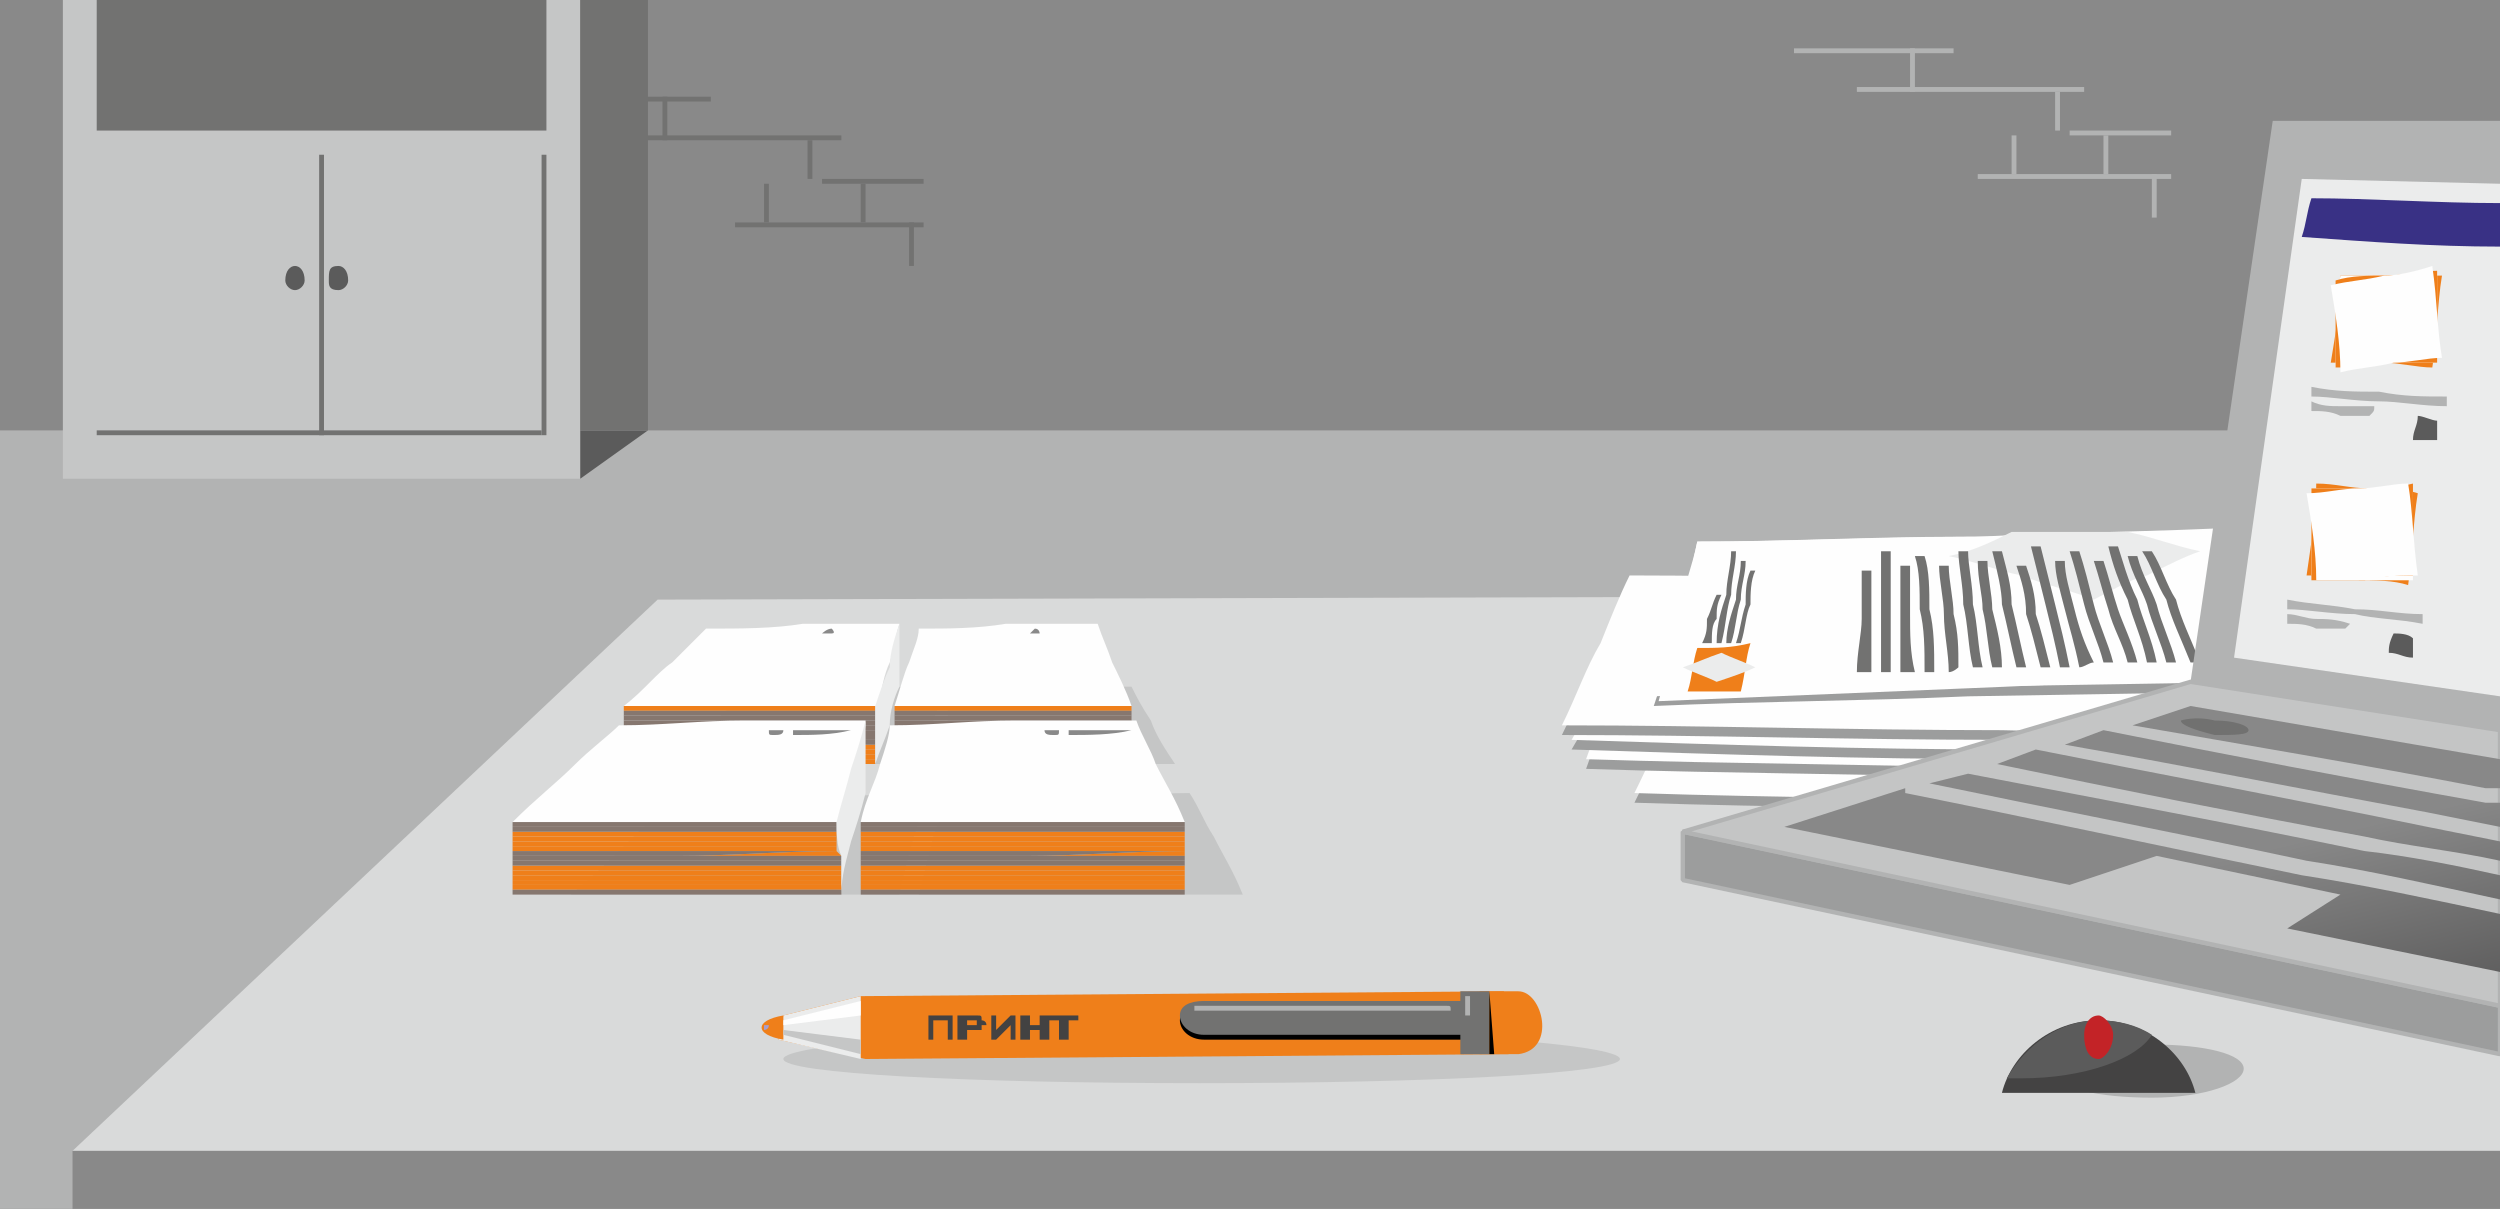 <?xml version="1.0" encoding="UTF-8"?>
<!DOCTYPE svg PUBLIC "-//W3C//DTD SVG 1.1//EN" "http://www.w3.org/Graphics/SVG/1.1/DTD/svg11.dtd">
<!-- Creator: CorelDRAW X7 -->
<svg xmlns="http://www.w3.org/2000/svg" xml:space="preserve" width="517px" height="250px" version="1.1" shape-rendering="geometricPrecision" text-rendering="geometricPrecision" image-rendering="optimizeQuality" fill-rule="evenodd" clip-rule="evenodd"
viewBox="0 0 517 250"
 xmlns:xlink="http://www.w3.org/1999/xlink">
 <defs>
    <linearGradient id="id0" gradientUnits="userSpaceOnUse" x1="494.481" y1="169.422" x2="513.333" y2="248.818">
     <stop offset="0" stop-opacity="1" stop-color="#888888"/>
     <stop offset="1" stop-opacity="1" stop-color="#2D2C2C"/>
    </linearGradient>
 </defs>
 <g id="Слой_x0020_1">
  <g id="_819884656">
   <polygon fill="#898989" points="0,0 517,0 517,250 0,250 "/>
   <g>
    <polygon fill="#B2B3B3" points="449,36 409,36 409,37 449,37 "/>
    <polygon fill="#B2B3B3" points="449,27 428,27 428,28 449,28 "/>
    <polygon fill="#B2B3B3" points="431,18 384,18 384,19 431,19 "/>
    <polygon fill="#B2B3B3" points="404,10 371,10 371,11 404,11 "/>
    <polygon fill="#B2B3B3" points="435,28 435,36 436,36 436,28 "/>
    <polygon fill="#B2B3B3" points="416,28 416,36 417,36 417,28 "/>
    <polygon fill="#B2B3B3" points="445,36 445,45 446,45 446,36 "/>
    <polygon fill="#B2B3B3" points="425,19 425,27 426,27 426,19 "/>
    <polygon fill="#B2B3B3" points="395,10 395,19 396,19 396,10 "/>
   </g>
   <g>
    <polygon fill="#727271" points="191,46 152,46 152,47 191,47 "/>
    <polygon fill="#727271" points="191,37 170,37 170,38 191,38 "/>
    <polygon fill="#727271" points="174,28 126,28 126,29 174,29 "/>
    <polygon fill="#727271" points="147,20 125,20 125,21 147,21 "/>
    <polygon fill="#727271" points="178,38 178,46 179,46 179,38 "/>
    <polygon fill="#727271" points="158,38 158,46 159,46 159,38 "/>
    <polygon fill="#727271" points="188,46 188,55 189,55 189,46 "/>
    <polygon fill="#727271" points="167,29 167,37 168,37 168,29 "/>
    <polygon fill="#727271" points="137,20 137,29 138,29 138,20 "/>
   </g>
   <polygon fill="#B2B3B3" points="0,89 517,89 517,250 0,250 "/>
   <polygon fill="#D9DADA" points="15,238 399,238 517,238 517,123 136,124 "/>
   <polygon fill="#898989" points="15,238 517,238 517,250 15,250 "/>
   <path fill="#9C9D9D" d="M338 166c30,1 60,1 90,2l86 1 -8 -31c-26,0 -51,-1 -77,-1 -26,-1 -51,-1 -77,-2 -2,5 -4,10 -6,15 -3,5 -5,10 -8,16z"/>
   <path fill="#FEFEFE" d="M338 164c30,1 60,1 91,2l85 1 -8 -31c-26,0 -51,-1 -77,-1 -26,-1 -51,-1 -77,-2 -2,5 -4,10 -6,15 -3,5 -5,10 -8,16z"/>
   <path fill="#9C9D9D" d="M328 159c30,1 60,1 90,2l85 1 -8 -31c-25,0 -51,-1 -76,-1 -26,-1 -52,-1 -77,-2 -2,5 -4,10 -7,15 -2,5 -5,10 -7,16z"/>
   <path fill="#FEFEFE" d="M328 157c30,1 60,1 90,2l85 1 -8 -31c-25,0 -51,-1 -76,-1 -26,-1 -52,-1 -77,-2 -2,5 -4,10 -7,15 -2,5 -5,10 -7,16z"/>
   <path fill="#9C9D9D" d="M325 155c31,1 61,2 91,2l85 2 -8 -32c-25,0 -51,-1 -77,-1 -25,-1 -51,-1 -76,-1 -2,4 -5,9 -7,14 -2,5 -5,11 -8,16z"/>
   <path fill="#FEFEFE" d="M325 153c31,1 61,2 91,2l85 2 -8 -32c-25,0 -51,-1 -77,-1 -25,-1 -51,-1 -76,-1 -2,4 -5,9 -7,14 -2,5 -5,11 -8,16z"/>
   <path fill="#9C9D9D" d="M323 152c30,0 60,1 91,1l85 2 -8 -32c-26,0 -51,0 -77,-1 -25,0 -51,-1 -77,-1 -2,4 -4,9 -6,14 -3,5 -5,11 -8,17z"/>
   <path fill="#FEFEFE" d="M323 150c30,0 60,1 91,1l85 2 -8 -31c-26,-1 -51,-1 -77,-2 -25,0 -51,-1 -77,-1 -2,4 -4,9 -6,14 -3,5 -5,11 -8,17z"/>
   <path fill="#9C9D9D" d="M342 146c22,-1 43,-1 65,-2l60 -1 -7 -31c-18,0 -36,1 -54,1 -19,0 -37,1 -55,1 -1,5 -3,10 -4,15 -1,5 -3,11 -5,17z"/>
   <path fill="#FEFEFE" d="M342 144c22,-1 43,-1 65,-2l60 -1 -7 -31c-18,0 -36,1 -55,1 -18,0 -36,1 -54,1 -1,5 -3,10 -4,15 -1,5 -3,11 -5,17z"/>
   <path fill="#B2B3B3" d="M445 216c11,0 19,2 19,5 0,3 -8,6 -19,6 -11,0 -20,-2 -20,-5 0,-3 9,-6 20,-6z"/>
   <polygon fill="#9C9D9D" stroke="#B2B3B3" stroke-width="0.9" stroke-linejoin="bevel" points="517,218 348,182 348,172 517,208 "/>
   <polygon fill="#C4C5C5" stroke="#B2B3B3" stroke-width="0.9" points="453,141 517,151 517,208 348,172 "/>
   <path fill="url(#id0)" d="M453 146l-12 4c23,4 47,8 73,13l3 0 0 -6 -64 -11zm64 20l0 5 -15 -3c-27,-5 -52,-10 -75,-14l8 -3c25,5 51,10 79,15l3 0zm0 8l0 4c-9,-2 -19,-3 -28,-5 -27,-5 -52,-10 -76,-15l8 -3c25,5 52,10 81,16l15 3zm0 7l0 5c-14,-3 -27,-6 -40,-8 -28,-6 -54,-11 -78,-16l8 -2c26,5 53,10 82,16 9,1 19,3 28,5zm0 8l0 12 -44 -9 11 -7 -38 -8 -18 6 -59 -12 25 -8 0 1c25,5 53,11 82,17 13,2 27,5 41,8z"/>
   <path fill="#717170" d="M458 149c4,0 7,1 7,2 0,1 -3,1 -7,1 -4,-1 -7,-2 -7,-3 0,0 3,-1 7,0z"/>
   <path fill="#444343" d="M434 211c10,0 18,7 20,15l-40 0c2,-8 10,-15 20,-15z"/>
   <path fill="#5B5B5B" d="M434 211c4,0 8,1 11,3 -3,5 -14,9 -27,9 -1,0 -2,0 -3,0 4,-7 11,-12 19,-12z"/>
   <path fill="#C32327" d="M434 210c1,0 3,2 3,4 0,3 -2,5 -3,5 -2,0 -3,-2 -3,-5 0,-2 1,-4 3,-4z"/>
   <polygon fill="#4E4E90" points="517,41 517,45 476,43 477,40 "/>
   <path fill="#C5C6C6" d="M156 142c6,0 13,0 19,0 7,0 14,0 20,0 0,2 -1,4 -2,7 0,3 -1,6 -2,9 -9,0 -18,0 -26,0 -9,0 -18,0 -27,0 4,-3 7,-6 10,-9 3,-3 6,-5 8,-7z"/>
   <path fill="#FEFEFE" d="M146 130c7,0 14,0 20,-1 7,0 13,0 20,0 -1,3 -1,5 -2,8 -1,2 -2,6 -2,9 -9,0 -18,0 -27,0 -9,0 -17,0 -26,0 4,-3 7,-7 10,-9 3,-3 5,-5 7,-7z"/>
   <path fill="#898989" d="M174 131c3,0 6,0 10,0 0,0 0,0 -1,0 -3,0 -6,0 -9,0 0,0 0,0 0,0z"/>
   <path fill="#898989" d="M172 130c0,0 1,1 0,1 0,0 0,0 -1,0 -1,0 -1,0 -1,0 0,0 1,-1 2,-1z"/>
   <path fill="#EF7F1A" d="M129 146c9,0 17,0 26,0 9,0 18,0 26,0 0,0 0,0 0,1 -8,0 -17,0 -26,0 -9,0 -17,0 -26,0 0,-1 0,-1 0,-1z"/>
   <path fill="#EF7F1A" d="M129 147c9,0 17,0 26,0 9,0 18,0 26,0 0,0 0,0 0,0 -8,0 -17,0 -26,0 -9,0 -17,0 -26,0 0,0 0,0 0,0z"/>
   <path fill="#EF7F1A" d="M129 148c9,0 17,0 26,0 9,0 18,0 26,0 0,0 0,0 0,0 -8,0 -17,0 -26,0 -9,0 -17,0 -26,0 0,0 0,0 0,0z"/>
   <path fill="#EF7F1A" d="M129 149c9,0 17,0 26,0 9,0 18,0 26,0 0,0 0,0 0,0 -8,0 -17,0 -26,0 -9,0 -17,0 -26,0 0,0 0,0 0,0z"/>
   <path fill="#EF7F1A" d="M129 150c9,0 17,0 26,0 9,0 18,0 26,0 0,0 0,0 0,0 -8,0 -17,0 -26,0 -9,0 -17,0 -26,0 0,0 0,0 0,0z"/>
   <path fill="#EF7F1A" d="M129 151c9,0 17,0 26,0 9,0 18,0 26,0 0,0 0,0 0,0 -8,0 -17,0 -26,0 -9,0 -17,0 -26,0 0,0 0,0 0,0z"/>
   <path fill="#EF7F1A" d="M129 152c9,0 17,0 26,0 9,0 18,0 26,0 0,0 0,0 0,0 -8,0 -17,0 -26,0 -9,0 -17,0 -26,0 0,0 0,0 0,0z"/>
   <path fill="#EF7F1A" d="M129 153c9,0 17,0 26,0 9,0 18,0 26,0 0,0 0,0 0,0 -8,0 -17,0 -26,0 -9,0 -17,0 -26,0 0,0 0,0 0,0z"/>
   <path fill="#EF7F1A" d="M129 154c9,0 17,0 26,0 9,0 18,0 26,0 0,0 0,0 0,0 -8,0 -17,0 -26,0 -9,0 -17,0 -26,0 0,0 0,0 0,0z"/>
   <path fill="#EF7F1A" d="M129 154c9,0 17,0 26,0 9,0 18,0 26,0 0,1 0,1 0,1 -8,0 -17,0 -26,0 -9,0 -17,0 -26,0 0,0 0,0 0,-1z"/>
   <path fill="#EF7F1A" d="M129 155c9,0 17,0 26,0 9,0 18,0 26,0 0,1 0,1 0,1 -8,0 -17,0 -26,0 -9,0 -17,0 -26,0 0,0 0,0 0,-1z"/>
   <path fill="#EF7F1A" d="M129 156c9,0 17,0 26,0 9,0 18,0 26,0 0,1 0,1 0,1 -8,0 -17,0 -26,0 -9,0 -17,0 -26,0 0,0 0,0 0,-1z"/>
   <path fill="#EF7F1A" d="M129 157c9,0 17,0 26,0 9,0 18,0 26,0 0,1 0,1 0,1 -8,0 -17,0 -26,0 -9,0 -17,0 -26,0 0,0 0,0 0,-1z"/>
   <path fill="#86776F" d="M129 147c9,0 17,0 26,0 9,0 18,0 26,0 0,0 0,0 0,0 -8,0 -17,0 -26,0 -9,0 -17,0 -26,0 0,0 0,0 0,0z"/>
   <path fill="#86776F" d="M129 148c9,0 17,0 26,0 9,0 18,0 26,0 0,0 0,0 0,-1 -8,0 -17,0 -26,0 -9,0 -17,0 -26,0 0,1 0,1 0,1z"/>
   <path fill="#86776F" d="M129 149c9,0 17,0 26,0 9,0 18,0 26,0 0,0 0,0 0,-1 -8,0 -17,0 -26,0 -9,0 -17,0 -26,0 0,1 0,1 0,1z"/>
   <path fill="#86776F" d="M129 150c9,0 17,0 26,0 9,0 18,0 26,0 0,0 0,-1 0,-1 -8,0 -17,0 -26,0 -9,0 -17,0 -26,0 0,0 0,1 0,1z"/>
   <path fill="#86776F" d="M129 151c9,0 17,0 26,0 9,0 18,0 26,0 0,0 0,-1 0,-1 -8,0 -17,0 -26,0 -9,0 -17,0 -26,0 0,0 0,1 0,1z"/>
   <path fill="#86776F" d="M129 152c9,0 17,0 26,0 9,0 18,0 26,0 0,0 0,-1 0,-1 -8,0 -17,0 -26,0 -9,0 -17,0 -26,0 0,0 0,1 0,1z"/>
   <path fill="#86776F" d="M129 153c9,0 17,0 26,0 9,0 18,0 26,0 0,-1 0,-1 0,-1 -8,0 -17,0 -26,0 -9,0 -17,0 -26,0 0,0 0,0 0,1z"/>
   <path fill="#86776F" d="M129 154c9,0 17,0 26,0 9,0 18,0 26,0 0,-1 0,-1 0,-1 -8,0 -17,0 -26,0 -9,0 -17,0 -26,0 0,0 0,0 0,1z"/>
   <path fill="#86776F" d="M129 154c9,0 17,0 26,0 9,0 18,0 26,0 0,0 0,0 0,0 -8,0 -17,0 -26,0 -9,0 -17,0 -26,0 0,0 0,0 0,0z"/>
   <path fill="#86776F" d="M129 155c9,0 17,0 26,0 9,0 18,0 26,0 0,0 0,0 0,0 -8,0 -17,0 -26,0 -9,0 -17,0 -26,0 0,0 0,0 0,0z"/>
   <path fill="#86776F" d="M129 156c9,0 17,0 26,0 9,0 18,0 26,0 0,0 0,0 0,0 -8,0 -17,0 -26,0 -9,0 -17,0 -26,0 0,0 0,0 0,0z"/>
   <path fill="#86776F" d="M129 157c9,0 17,0 26,0 9,0 18,0 26,0 0,0 0,0 0,0 -8,0 -17,0 -26,0 -9,0 -17,0 -26,0 0,0 0,0 0,0z"/>
   <path fill="#86776F" d="M129 158c9,0 17,0 26,0 9,0 18,0 26,0 0,0 0,0 0,0 -8,0 -17,0 -26,0 -9,0 -17,0 -26,0 0,0 0,0 0,0z"/>
   <path fill="#EBECEC" d="M186 129c-1,3 -2,6 -2,9 -1,2 -2,5 -3,8 0,4 0,8 0,12 1,-3 2,-5 3,-8 0,-3 1,-6 2,-8 0,-4 0,-9 0,-13z"/>
   <path fill="#C5C6C6" d="M140 165c9,0 17,0 26,0 8,0 17,-1 25,-1 0,3 -1,6 -2,9 -1,4 -2,7 -3,12 -12,0 -23,0 -34,0 -12,0 -23,0 -34,0 5,-4 9,-8 13,-12 3,-3 7,-6 9,-8z"/>
   <path fill="#FEFEFE" d="M128 150c9,0 17,-1 26,-1 8,0 17,0 25,0 0,3 -1,6 -2,9 -1,4 -2,7 -3,12 -12,0 -23,0 -34,0 -12,0 -23,0 -34,0 5,-5 9,-8 13,-12 3,-3 7,-6 9,-8z"/>
   <path fill="#898989" d="M164 151c4,0 8,0 12,0 0,0 0,0 0,0 -4,1 -8,1 -12,1 0,-1 0,-1 0,-1z"/>
   <path fill="#898989" d="M161 151c1,0 1,0 1,0 0,1 -1,1 -2,1 -1,0 -1,0 -1,-1 0,0 1,0 2,0z"/>
   <path fill="#EF7F1A" d="M106 170c11,0 22,0 34,0 11,0 22,0 33,0 0,0 0,0 0,0 -11,0 -22,0 -33,0 -12,0 -23,0 -34,0 0,0 0,0 0,0z"/>
   <path fill="#EF7F1A" d="M106 171c11,0 22,0 34,0 11,0 22,0 33,0 0,0 0,0 0,0 -11,0 -22,0 -33,0 -12,0 -23,0 -34,0 0,0 0,0 0,0z"/>
   <path fill="#EF7F1A" d="M106 172c11,0 22,0 34,0 11,0 22,0 33,0 0,0 0,0 0,1 -11,0 -22,0 -33,0 -12,0 -23,0 -34,0 0,-1 0,-1 0,-1z"/>
   <path fill="#EF7F1A" d="M106 173c11,0 22,0 34,0 11,0 22,0 33,0 0,0 0,1 0,1 -11,0 -22,0 -33,0 -12,0 -23,0 -34,0 0,0 0,-1 0,-1z"/>
   <path fill="#EF7F1A" d="M106 174c11,0 22,0 34,0 11,0 22,0 33,0 0,0 0,1 0,1 -11,0 -22,0 -33,0 -11,0 -23,0 -34,0 0,0 0,-1 0,-1z"/>
   <path fill="#EF7F1A" d="M106 175c11,0 23,0 34,0 11,0 22,0 33,0 0,1 0,1 0,1 -11,0 -22,0 -33,0 -11,0 -23,0 -34,0 0,0 0,0 0,-1z"/>
   <path fill="#EF7F1A" d="M106 177c11,0 23,0 34,0 11,0 22,-1 33,-1 1,1 1,1 1,1 -12,0 -23,0 -34,0 -11,0 -23,0 -34,0 0,0 0,0 0,0z"/>
   <path fill="#EF7F1A" d="M106 178c11,0 23,0 34,0 11,0 22,0 34,0 0,0 0,0 0,0 -12,0 -23,0 -34,0 -11,0 -23,0 -34,0 0,0 0,0 0,0z"/>
   <path fill="#EF7F1A" d="M106 179c11,0 23,0 34,0 11,0 22,0 34,0 0,0 0,0 0,1 -12,0 -23,0 -34,0 -11,0 -23,0 -34,0 0,-1 0,-1 0,-1z"/>
   <path fill="#EF7F1A" d="M106 180c11,0 23,0 34,0 11,0 22,0 34,0 0,0 0,0 0,1 -12,0 -23,0 -34,0 -11,0 -23,0 -34,0 0,-1 0,-1 0,-1z"/>
   <path fill="#EF7F1A" d="M106 181c11,0 23,0 34,0 11,0 22,0 34,0 0,0 0,1 0,1 -12,0 -23,0 -34,0 -11,0 -23,0 -34,0 0,0 0,-1 0,-1z"/>
   <path fill="#EF7F1A" d="M106 182c11,0 23,0 34,0 11,0 22,0 34,0 0,1 0,1 0,1 -12,0 -23,0 -34,0 -11,0 -23,0 -34,0 0,0 0,0 0,-1z"/>
   <path fill="#EF7F1A" d="M106 183c11,0 23,0 34,0 11,0 22,0 34,0 0,1 0,1 0,1 -12,0 -23,0 -34,0 -11,0 -23,0 -34,0 0,0 0,0 0,-1z"/>
   <path fill="#86776F" d="M106 171c11,0 22,0 34,0 11,0 22,0 33,0 0,0 0,-1 0,-1 -11,0 -22,0 -33,0 -12,0 -23,0 -34,0 0,0 0,1 0,1z"/>
   <path fill="#86776F" d="M106 172c11,0 22,0 34,0 11,0 22,0 33,0 0,0 0,0 0,-1 -11,0 -22,0 -33,0 -12,0 -23,0 -34,0 0,1 0,1 0,1z"/>
   <path fill="#86776F" d="M106 173c11,0 22,0 34,0 11,0 22,0 33,0 0,0 0,0 0,0 -11,0 -22,0 -33,0 -12,0 -23,0 -34,0 0,0 0,0 0,0z"/>
   <path fill="#86776F" d="M106 174c11,0 22,0 34,0 11,0 22,0 33,0 0,0 0,0 0,0 -11,0 -22,0 -33,0 -12,0 -23,0 -34,0 0,0 0,0 0,0z"/>
   <path fill="#86776F" d="M106 175c11,0 23,0 34,0 11,0 22,0 33,0 0,0 0,0 0,0 -11,0 -22,0 -33,0 -11,0 -23,0 -34,0 0,0 0,0 0,0z"/>
   <path fill="#86776F" d="M106 177c11,0 23,0 34,0 11,0 22,-1 33,-1 0,0 0,0 0,0 -11,0 -22,0 -33,0 -11,0 -23,0 -34,0 0,0 0,0 0,1z"/>
   <path fill="#86776F" d="M106 178c11,0 23,0 34,0 11,0 22,0 34,0 0,0 0,-1 0,-1 -12,0 -23,0 -34,0 -11,0 -23,0 -34,0 0,0 0,1 0,1z"/>
   <path fill="#86776F" d="M106 179c11,0 23,0 34,0 11,0 22,0 34,0 0,0 0,0 0,-1 -12,0 -23,0 -34,0 -11,0 -23,0 -34,0 0,1 0,1 0,1z"/>
   <path fill="#86776F" d="M106 180c11,0 23,0 34,0 11,0 22,0 34,0 0,0 0,0 0,0 -12,0 -23,0 -34,0 -11,0 -23,0 -34,0 0,0 0,0 0,0z"/>
   <path fill="#86776F" d="M106 181c11,0 23,0 34,0 11,0 22,0 34,0 0,0 0,0 0,0 -12,0 -23,0 -34,0 -11,0 -23,0 -34,0 0,0 0,0 0,0z"/>
   <path fill="#86776F" d="M106 182c11,0 23,0 34,0 11,0 22,0 34,0 0,0 0,0 0,0 -12,0 -23,0 -34,0 -11,0 -23,0 -34,0 0,0 0,0 0,0z"/>
   <path fill="#86776F" d="M106 183c11,0 23,0 34,0 11,0 22,0 34,0 0,0 0,0 0,0 -12,0 -23,0 -34,0 -11,0 -23,0 -34,0 0,0 0,0 0,0z"/>
   <path fill="#86776F" d="M106 185c11,0 23,0 34,0 11,0 22,0 34,0 0,-1 0,-1 0,-1 -12,0 -23,0 -34,0 -11,0 -23,0 -34,0 0,0 0,0 0,1z"/>
   <path fill="#EBECEC" d="M179 149c-1,4 -2,7 -3,10 -1,4 -2,7 -3,11 0,2 0,5 1,7 0,3 0,5 0,8 0,-4 1,-7 2,-11 1,-3 2,-6 3,-10 0,-2 0,-5 0,-7 0,-3 0,-5 0,-8z"/>
   <path fill="#C5C6C6" d="M197 142c6,0 12,0 18,0 6,0 12,0 19,0 1,2 2,4 4,7 1,3 3,6 5,9 -8,0 -16,0 -25,0 -8,0 -16,0 -24,0 1,-3 1,-6 2,-9 0,-3 0,-5 1,-7z"/>
   <path fill="#FEFEFE" d="M190 130c6,0 12,0 18,-1 7,0 13,0 19,0 1,3 2,5 3,8 1,2 3,6 4,9 -8,0 -16,0 -24,0 -8,0 -17,0 -25,0 1,-3 2,-7 3,-9 1,-3 2,-5 2,-7z"/>
   <path fill="#898989" d="M217 131c3,0 6,0 9,0 0,0 0,0 0,0 -3,0 -6,0 -9,0 0,0 0,0 0,0z"/>
   <path fill="#898989" d="M214 130c1,0 1,1 1,1 0,0 0,0 -1,0 0,0 -1,0 -1,0 0,0 1,-1 1,-1z"/>
   <path fill="#EF7F1A" d="M185 146c8,0 17,0 25,0 8,0 16,0 24,0 0,0 0,0 0,1 -8,0 -16,0 -24,0 -8,0 -17,0 -25,0 0,-1 0,-1 0,-1z"/>
   <path fill="#EF7F1A" d="M185 147c8,0 17,0 25,0 8,0 16,0 24,0 0,0 0,0 0,0 -8,0 -16,0 -24,0 -8,0 -17,0 -25,0 0,0 0,0 0,0z"/>
   <path fill="#EF7F1A" d="M185 148c8,0 17,0 25,0 8,0 16,0 24,0 0,0 0,0 0,0 -8,0 -16,0 -24,0 -8,0 -17,0 -25,0 0,0 0,0 0,0z"/>
   <path fill="#EF7F1A" d="M185 149c8,0 17,0 25,0 8,0 16,0 24,0 0,0 0,0 0,0 -8,0 -16,0 -24,0 -8,0 -17,0 -25,0 0,0 0,0 0,0z"/>
   <path fill="#EF7F1A" d="M185 150c8,0 17,0 25,0 8,0 16,0 24,0 0,0 0,0 0,0 -8,0 -16,0 -24,0 -8,0 -17,0 -25,0 0,0 0,0 0,0z"/>
   <path fill="#EF7F1A" d="M185 151c8,0 17,0 25,0 8,0 16,0 24,0 0,0 0,0 0,0 -8,0 -16,0 -24,0 -8,0 -17,0 -25,0 0,0 0,0 0,0z"/>
   <path fill="#EF7F1A" d="M185 152c8,0 17,0 25,0 8,0 16,0 24,0 0,0 0,0 0,0 -8,0 -16,0 -24,0 -8,0 -17,0 -25,0 0,0 0,0 0,0z"/>
   <path fill="#EF7F1A" d="M185 153c8,0 17,0 25,0 8,0 16,0 24,0 0,0 0,0 0,0 -8,0 -16,0 -24,0 -8,0 -17,0 -25,0 0,0 0,0 0,0z"/>
   <path fill="#EF7F1A" d="M185 154c8,0 17,0 25,0 8,0 16,0 24,0 0,0 0,0 0,0 -8,0 -16,0 -24,0 -8,0 -17,0 -25,0 0,0 0,0 0,0z"/>
   <path fill="#EF7F1A" d="M185 154c8,0 17,0 25,0 8,0 16,0 24,0 0,1 0,1 0,1 -8,0 -16,0 -24,0 -8,0 -17,0 -25,0 0,0 0,0 0,-1z"/>
   <path fill="#EF7F1A" d="M185 155c8,0 17,0 25,0 8,0 16,0 24,0 0,1 0,1 0,1 -8,0 -16,0 -24,0 -8,0 -17,0 -25,0 0,0 0,0 0,-1z"/>
   <path fill="#EF7F1A" d="M185 156c8,0 17,0 25,0 8,0 16,0 24,0 0,1 0,1 0,1 -8,0 -16,0 -24,0 -8,0 -17,0 -25,0 0,0 0,0 0,-1z"/>
   <path fill="#EF7F1A" d="M185 157c8,0 17,0 25,0 8,0 16,0 24,0 0,1 0,1 0,1 -8,0 -16,0 -24,0 -8,0 -17,0 -25,0 0,0 0,0 0,-1z"/>
   <path fill="#86776F" d="M185 147c8,0 17,0 25,0 8,0 16,0 24,0 0,0 0,0 0,0 -8,0 -16,0 -24,0 -8,0 -17,0 -25,0 0,0 0,0 0,0z"/>
   <path fill="#86776F" d="M185 148c8,0 17,0 25,0 8,0 16,0 24,0 0,0 0,0 0,-1 -8,0 -16,0 -24,0 -8,0 -17,0 -25,0 0,1 0,1 0,1z"/>
   <path fill="#86776F" d="M185 149c8,0 17,0 25,0 8,0 16,0 24,0 0,0 0,0 0,-1 -8,0 -16,0 -24,0 -8,0 -17,0 -25,0 0,1 0,1 0,1z"/>
   <path fill="#86776F" d="M185 150c8,0 17,0 25,0 8,0 16,0 24,0 0,0 0,-1 0,-1 -8,0 -16,0 -24,0 -8,0 -17,0 -25,0 0,0 0,1 0,1z"/>
   <path fill="#86776F" d="M185 151c8,0 17,0 25,0 8,0 16,0 24,0 0,0 0,-1 0,-1 -8,0 -16,0 -24,0 -8,0 -17,0 -25,0 0,0 0,1 0,1z"/>
   <path fill="#86776F" d="M185 152c8,0 17,0 25,0 8,0 16,0 24,0 0,0 0,-1 0,-1 -8,0 -16,0 -24,0 -8,0 -17,0 -25,0 0,0 0,1 0,1z"/>
   <path fill="#86776F" d="M185 153c8,0 17,0 25,0 8,0 16,0 24,0 0,-1 0,-1 0,-1 -8,0 -16,0 -24,0 -8,0 -17,0 -25,0 0,0 0,0 0,1z"/>
   <path fill="#86776F" d="M185 154c8,0 17,0 25,0 8,0 16,0 24,0 0,-1 0,-1 0,-1 -8,0 -16,0 -24,0 -8,0 -17,0 -25,0 0,0 0,0 0,1z"/>
   <path fill="#86776F" d="M185 154c8,0 17,0 25,0 8,0 16,0 24,0 0,0 0,0 0,0 -8,0 -16,0 -24,0 -8,0 -17,0 -25,0 0,0 0,0 0,0z"/>
   <path fill="#86776F" d="M185 155c8,0 17,0 25,0 8,0 16,0 24,0 0,0 0,0 0,0 -8,0 -16,0 -24,0 -8,0 -17,0 -25,0 0,0 0,0 0,0z"/>
   <path fill="#86776F" d="M185 156c8,0 17,0 25,0 8,0 16,0 24,0 0,0 0,0 0,0 -8,0 -16,0 -24,0 -8,0 -17,0 -25,0 0,0 0,0 0,0z"/>
   <path fill="#86776F" d="M185 157c8,0 17,0 25,0 8,0 16,0 24,0 0,0 0,0 0,0 -8,0 -16,0 -24,0 -8,0 -17,0 -25,0 0,0 0,0 0,0z"/>
   <path fill="#86776F" d="M185 158c8,0 17,0 25,0 8,0 16,0 24,0 0,0 0,0 0,0 -8,0 -16,0 -24,0 -8,0 -17,0 -25,0 0,0 0,0 0,0z"/>
   <path fill="#C5C6C6" d="M196 165c8,0 16,0 25,0 8,0 17,-1 25,-1 2,3 3,6 5,9 2,4 4,7 6,12 -11,0 -22,0 -33,0 -12,0 -23,0 -34,0 1,-4 2,-8 3,-12 1,-3 2,-6 3,-8z"/>
   <path fill="#FEFEFE" d="M184 150c9,0 17,-1 26,-1 8,0 17,0 25,0 1,3 3,6 4,9 2,4 4,7 6,12 -11,0 -22,0 -33,0 -12,0 -23,0 -34,0 1,-5 3,-8 4,-12 1,-3 2,-6 2,-8z"/>
   <path fill="#898989" d="M221 151c4,0 8,0 12,0 0,0 1,0 1,0 -4,1 -9,1 -13,1 0,-1 0,-1 0,-1z"/>
   <path fill="#898989" d="M218 151c0,0 1,0 1,0 0,1 0,1 -1,1 -1,0 -2,0 -2,-1 0,0 1,0 2,0z"/>
   <path fill="#EF7F1A" d="M178 170c11,0 22,0 34,0 11,0 22,0 33,0 0,0 0,0 0,0 -11,0 -22,0 -33,0 -12,0 -23,0 -34,0 0,0 0,0 0,0z"/>
   <path fill="#EF7F1A" d="M178 171c11,0 22,0 34,0 11,0 22,0 33,0 0,0 0,0 0,0 -11,0 -22,0 -33,0 -12,0 -23,0 -34,0 0,0 0,0 0,0z"/>
   <path fill="#EF7F1A" d="M178 172c11,0 22,0 34,0 11,0 22,0 33,0 0,0 0,0 0,1 -11,0 -22,0 -33,0 -12,0 -23,0 -34,0 0,-1 0,-1 0,-1z"/>
   <path fill="#EF7F1A" d="M178 173c11,0 22,0 34,0 11,0 22,0 33,0 0,0 0,1 0,1 -11,0 -22,0 -33,0 -12,0 -23,0 -34,0 0,0 0,-1 0,-1z"/>
   <path fill="#EF7F1A" d="M178 174c11,0 22,0 34,0 11,0 22,0 33,0 0,0 0,1 0,1 -11,0 -22,0 -33,0 -12,0 -23,0 -34,0 0,0 0,-1 0,-1z"/>
   <path fill="#EF7F1A" d="M178 175c11,0 22,0 34,0 11,0 22,0 33,0 0,1 0,1 0,1 -11,0 -22,0 -33,0 -12,0 -23,0 -34,0 0,0 0,0 0,-1z"/>
   <path fill="#EF7F1A" d="M178 177c11,0 22,0 34,0 11,0 22,-1 33,-1 0,1 0,1 0,1 -11,0 -22,0 -33,0 -12,0 -23,0 -34,0 0,0 0,0 0,0z"/>
   <path fill="#EF7F1A" d="M178 178c11,0 22,0 34,0 11,0 22,0 33,0 0,0 0,0 0,0 -11,0 -22,0 -33,0 -12,0 -23,0 -34,0 0,0 0,0 0,0z"/>
   <path fill="#EF7F1A" d="M178 179c11,0 22,0 34,0 11,0 22,0 33,0 0,0 0,0 0,1 -11,0 -22,0 -33,0 -12,0 -23,0 -34,0 0,-1 0,-1 0,-1z"/>
   <path fill="#EF7F1A" d="M178 180c11,0 22,0 34,0 11,0 22,0 33,0 0,0 0,0 0,1 -11,0 -22,0 -33,0 -12,0 -23,0 -34,0 0,-1 0,-1 0,-1z"/>
   <path fill="#EF7F1A" d="M178 181c11,0 22,0 34,0 11,0 22,0 33,0 0,0 0,1 0,1 -11,0 -22,0 -33,0 -12,0 -23,0 -34,0 0,0 0,-1 0,-1z"/>
   <path fill="#EF7F1A" d="M178 182c11,0 22,0 34,0 11,0 22,0 33,0 0,1 0,1 0,1 -11,0 -22,0 -33,0 -12,0 -23,0 -34,0 0,0 0,0 0,-1z"/>
   <path fill="#EF7F1A" d="M178 183c11,0 22,0 34,0 11,0 22,0 33,0 0,1 0,1 0,1 -11,0 -22,0 -33,0 -12,0 -23,0 -34,0 0,0 0,0 0,-1z"/>
   <path fill="#86776F" d="M178 171c11,0 22,0 34,0 11,0 22,0 33,0 0,0 0,-1 0,-1 -11,0 -22,0 -33,0 -12,0 -23,0 -34,0 0,0 0,1 0,1z"/>
   <path fill="#86776F" d="M178 172c11,0 22,0 34,0 11,0 22,0 33,0 0,0 0,0 0,-1 -11,0 -22,0 -33,0 -12,0 -23,0 -34,0 0,1 0,1 0,1z"/>
   <path fill="#86776F" d="M178 173c11,0 22,0 34,0 11,0 22,0 33,0 0,0 0,0 0,0 -11,0 -22,0 -33,0 -12,0 -23,0 -34,0 0,0 0,0 0,0z"/>
   <path fill="#86776F" d="M178 174c11,0 22,0 34,0 11,0 22,0 33,0 0,0 0,0 0,0 -11,0 -22,0 -33,0 -12,0 -23,0 -34,0 0,0 0,0 0,0z"/>
   <path fill="#86776F" d="M178 175c11,0 22,0 34,0 11,0 22,0 33,0 0,0 0,0 0,0 -11,0 -22,0 -33,0 -12,0 -23,0 -34,0 0,0 0,0 0,0z"/>
   <path fill="#86776F" d="M178 177c11,0 22,0 34,0 11,0 22,-1 33,-1 0,0 0,0 0,0 -11,0 -22,0 -33,0 -12,0 -23,0 -34,0 0,0 0,0 0,1z"/>
   <path fill="#86776F" d="M178 178c11,0 22,0 34,0 11,0 22,0 33,0 0,0 0,-1 0,-1 -11,0 -22,0 -33,0 -12,0 -23,0 -34,0 0,0 0,1 0,1z"/>
   <path fill="#86776F" d="M178 179c11,0 22,0 34,0 11,0 22,0 33,0 0,0 0,0 0,-1 -11,0 -22,0 -33,0 -12,0 -23,0 -34,0 0,1 0,1 0,1z"/>
   <path fill="#86776F" d="M178 180c11,0 22,0 34,0 11,0 22,0 33,0 0,0 0,0 0,0 -11,0 -22,0 -33,0 -12,0 -23,0 -34,0 0,0 0,0 0,0z"/>
   <path fill="#86776F" d="M178 181c11,0 22,0 34,0 11,0 22,0 33,0 0,0 0,0 0,0 -11,0 -22,0 -33,0 -12,0 -23,0 -34,0 0,0 0,0 0,0z"/>
   <path fill="#86776F" d="M178 182c11,0 22,0 34,0 11,0 22,0 33,0 0,0 0,0 0,0 -11,0 -22,0 -33,0 -12,0 -23,0 -34,0 0,0 0,0 0,0z"/>
   <path fill="#86776F" d="M178 183c11,0 22,0 34,0 11,0 22,0 33,0 0,0 0,0 0,0 -11,0 -22,0 -33,0 -12,0 -23,0 -34,0 0,0 0,0 0,0z"/>
   <path fill="#86776F" d="M178 185c11,0 22,0 34,0 11,0 22,0 33,0 0,-1 0,-1 0,-1 -11,0 -22,0 -33,0 -12,0 -23,0 -34,0 0,0 0,0 0,1z"/>
   <g>
    <path fill="#FEFEFE" d="M481 139c-21,1 -44,2 -66,3 -24,1 -48,2 -72,3 2,-7 3,-13 4,-18 2,-6 3,-10 4,-15 20,0 39,-1 58,-1 19,-1 37,-1 55,-2 3,5 5,9 8,14 3,5 6,10 9,16z"/>
    <path fill="#EF7F1A" d="M349 143c1,-3 1,-6 2,-9 4,0 7,0 11,-1 -1,3 -1,6 -2,10 -3,0 -7,0 -11,0z"/>
    <path fill="#727271" d="M352 133c1,-2 1,-3 1,-5 1,-2 1,-3 2,-5 0,0 0,0 1,0 -1,2 -1,3 -1,5 -1,1 -1,3 -1,5 -1,0 -1,0 -2,0z"/>
    <path fill="#727271" d="M355 133c0,-4 1,-7 2,-10 0,-3 1,-6 1,-9 1,0 1,0 1,0 0,3 -1,6 -1,9 -1,3 -1,6 -2,10 -1,0 -1,0 -1,0z"/>
    <path fill="#727271" d="M357 133c0,-3 1,-6 2,-9 0,-3 1,-5 1,-8 0,0 1,0 1,0 0,3 -1,5 -1,8 -1,3 -1,6 -2,9 0,0 -1,0 -1,0z"/>
    <path fill="#727271" d="M359 133c1,-3 1,-5 2,-8 0,-2 0,-5 1,-7 0,0 1,0 1,0 -1,2 -1,5 -1,7 -1,2 -1,5 -2,8 0,0 0,0 -1,0z"/>
    <path fill="#EF7F1A" d="M478 139c-3,-5 -6,-10 -8,-14 -2,-4 -5,-8 -7,-12 -1,0 -3,0 -5,0 2,4 4,8 7,12 2,5 4,9 7,15 2,-1 4,-1 6,-1z"/>
    <path fill="#FEFEFE" d="M472 137c-1,-2 -2,-4 -3,-6 0,0 1,0 1,0 1,2 2,4 3,6 0,0 0,0 -1,0z"/>
    <path fill="#FEFEFE" d="M474 137c0,-1 -1,-3 -2,-4 0,0 1,0 1,0 1,1 2,3 2,4 0,0 0,0 -1,0z"/>
    <path fill="#EBECEC" d="M348 138c3,-1 5,-2 8,-3 2,1 5,2 7,3 -2,1 -5,2 -8,3 -2,-1 -5,-2 -7,-3z"/>
    <path fill="#EBECEC" d="M403 115c5,-1 9,-3 13,-5 8,0 16,0 24,0 5,1 10,3 15,4 -3,1 -7,3 -11,5 -4,1 -7,3 -11,5 -5,-2 -10,-3 -15,-5 -5,-1 -10,-3 -15,-4z"/>
    <path fill="#727271" d="M384 139c0,-4 1,-8 1,-11 0,-4 0,-7 0,-10 0,0 1,0 2,0 0,3 0,6 0,10 0,3 0,7 0,11 -1,0 -2,0 -3,0z"/>
    <path fill="#727271" d="M389 139c0,-5 0,-9 0,-13 0,-4 0,-8 0,-12 0,0 1,0 2,0 0,4 0,8 0,12 0,4 0,8 0,13 0,0 -1,0 -2,0z"/>
    <path fill="#727271" d="M393 139c0,-4 0,-8 0,-12 0,-4 0,-7 0,-10 0,0 1,0 2,0 0,3 0,6 0,10 0,4 0,8 1,12 -1,0 -2,0 -3,0z"/>
    <path fill="#727271" d="M398 139c0,-5 0,-9 -1,-13 0,-4 0,-8 -1,-11 1,0 2,0 2,0 1,3 1,7 1,11 1,4 1,8 1,13 0,0 -1,0 -2,0z"/>
    <path fill="#727271" d="M403 139c0,-4 -1,-8 -1,-12 0,-3 -1,-7 -1,-10 1,0 1,0 2,0 0,3 1,7 1,10 1,4 1,7 1,11 0,0 -1,1 -2,1z"/>
    <path fill="#727271" d="M408 138c-1,-4 -1,-9 -2,-13 0,-4 -1,-8 -1,-11 0,0 1,0 2,0 0,3 1,7 1,11 1,4 1,9 2,13 -1,0 -2,0 -2,0z"/>
    <path fill="#727271" d="M412 138c-1,-4 -1,-8 -2,-12 0,-3 -1,-6 -1,-10 0,0 1,0 2,0 0,3 1,7 1,10 1,4 2,8 2,12 0,0 -1,0 -2,0z"/>
    <path fill="#727271" d="M417 138c-1,-4 -2,-9 -3,-13 0,-3 -1,-7 -2,-11 1,0 2,0 2,0 1,4 2,7 2,11 1,4 2,9 3,13 -1,0 -2,0 -2,0z"/>
    <path fill="#727271" d="M422 138c-1,-4 -2,-8 -3,-11 0,-4 -1,-7 -2,-10 1,0 1,0 2,0 1,3 2,6 2,10 1,3 2,7 3,11 -1,0 -2,0 -2,0z"/>
    <path fill="#727271" d="M426 138c-1,-5 -2,-9 -3,-13 -1,-4 -2,-8 -3,-12 1,0 2,0 2,0 1,4 2,8 3,12 1,4 2,8 3,13 0,0 -1,0 -2,0z"/>
    <path fill="#727271" d="M430 138c-1,-5 -2,-8 -3,-12 -1,-4 -2,-7 -2,-10 0,0 1,0 2,0 0,3 1,6 2,10 1,4 2,7 4,11 -1,0 -2,1 -3,1z"/>
    <path fill="#727271" d="M435 137c-1,-4 -3,-8 -4,-12 -1,-4 -2,-8 -3,-11 1,0 1,0 2,0 1,3 2,7 3,11 1,4 3,8 4,12 -1,0 -1,0 -2,0z"/>
    <path fill="#727271" d="M440 137c-1,-4 -3,-7 -4,-11 -1,-3 -2,-7 -3,-10 1,0 1,0 2,0 1,3 2,7 3,10 1,3 3,7 4,11 -1,0 -1,0 -2,0z"/>
    <path fill="#727271" d="M444 137c-1,-5 -3,-9 -4,-13 -2,-4 -3,-7 -4,-11 0,0 1,0 2,0 1,3 2,7 4,11 1,4 3,8 4,13 0,0 -1,0 -2,0z"/>
    <path fill="#727271" d="M448 137c-1,-4 -3,-8 -4,-12 -1,-3 -3,-6 -4,-10 1,0 2,0 2,0 1,4 3,7 4,10 1,4 3,8 4,12 0,0 -1,0 -2,0z"/>
    <path fill="#727271" d="M453 137c-2,-5 -4,-9 -5,-13 -2,-3 -3,-7 -5,-10 1,0 2,0 2,0 2,3 3,7 5,10 1,4 3,8 5,13 -1,0 -2,0 -2,0z"/>
   </g>
   <polygon fill="#B2B3B3" points="453,141 517,151 517,25 470,25 "/>
   <polygon fill="#EBECEC" points="517,144 462,136 476,37 517,38 "/>
   <path fill="#393185" d="M478 41c12,0 26,1 39,1l0 9c-14,0 -27,-1 -41,-2 1,-3 1,-5 2,-8z"/>
   <g>
    <g>
     <path fill="#EF7F1A" d="M484 57c4,0 7,0 11,0 3,0 7,0 10,0 -1,6 -1,13 -2,19 -3,0 -7,-1 -10,-1 -4,0 -7,0 -11,0 1,-6 2,-12 2,-18z"/>
     <path fill="#FEFEFE" d="M484 57c3,0 6,0 10,0 3,0 7,0 10,-1 0,7 0,13 0,19 -4,0 -7,0 -11,0 -3,0 -7,0 -10,1 0,-7 0,-13 1,-19z"/>
     <path fill="#EF7F1A" d="M483 58c3,-1 7,-1 10,-1 4,0 7,-1 11,-1 0,6 0,12 0,19 -3,0 -7,0 -10,0 -4,1 -7,1 -11,1 0,-6 0,-12 0,-18z"/>
     <path fill="#FEFEFE" d="M482 59c4,-1 7,-1 11,-2 3,0 7,-1 10,-2 1,7 1,13 2,19 -3,0 -7,1 -10,1 -4,1 -7,1 -11,2 0,-6 -1,-12 -2,-18z"/>
    </g>
    <g>
     <path fill="#B2B3B3" d="M478 80c5,1 9,1 14,1 5,1 9,1 14,1 0,1 0,1 0,2 -5,0 -10,-1 -14,-1 -5,0 -10,-1 -14,-1 0,0 0,-1 0,-2z"/>
     <path fill="#B2B3B3" d="M478 83c2,1 4,1 6,1 2,0 4,0 7,0 0,1 0,1 -1,2 -2,0 -4,0 -6,0 -2,-1 -4,-1 -6,-1 0,0 0,-1 0,-2z"/>
     <path fill="#5B5B5B" d="M500 86c1,0 3,1 4,1 0,1 0,2 0,4 -2,0 -3,0 -5,0 0,-2 1,-3 1,-5z"/>
    </g>
    <g>
     <path fill="#EF7F1A" d="M479 100c4,0 7,1 11,1 3,0 7,0 10,1 -1,6 -1,12 -2,19 -3,-1 -7,-1 -10,-1 -4,-1 -7,-1 -11,-1 1,-7 2,-13 2,-19z"/>
     <path fill="#FEFEFE" d="M478 101c4,0 7,0 11,0 3,0 7,0 10,0 0,6 0,12 0,19 -4,0 -7,0 -11,0 -3,-1 -7,-1 -10,-1 0,-6 0,-12 0,-18z"/>
     <path fill="#EF7F1A" d="M478 101c3,0 7,0 10,0 4,0 7,0 11,-1 0,7 0,13 0,19 -3,0 -7,0 -10,1 -4,0 -7,0 -11,0 0,-6 0,-13 0,-19z"/>
     <path fill="#FEFEFE" d="M477 102c4,0 7,-1 11,-1 3,0 7,-1 10,-1 1,6 1,12 2,19 -3,0 -7,0 -10,1 -4,0 -7,0 -11,0 0,-6 -1,-12 -2,-18z"/>
    </g>
    <g>
     <path fill="#B2B3B3" d="M473 124c5,1 9,1 14,2 5,0 9,1 14,1 0,1 0,1 0,2 -5,-1 -10,-1 -14,-2 -5,0 -10,-1 -14,-1 0,-1 0,-1 0,-2z"/>
     <path fill="#B2B3B3" d="M473 127c2,0 4,1 6,1 2,0 4,0 7,1 0,0 -1,1 -1,1 -2,0 -4,0 -6,0 -2,-1 -4,-1 -6,-1 0,-1 0,-1 0,-2z"/>
     <path fill="#5B5B5B" d="M495 131c1,0 3,0 4,1 0,1 0,2 0,4 -2,0 -3,-1 -5,-1 0,-1 0,-2 1,-4z"/>
    </g>
   </g>
   <path fill="#C5C6C6" d="M248 213c48,0 87,3 87,6 0,3 -39,5 -87,5 -48,0 -86,-2 -86,-5 0,-3 38,-6 86,-6z"/>
   <g>
    <path fill="#EF7F1A" d="M311 205l-133 1 -16 4 -1 5 18 4 133 -1c0,-1 0,-1 0,-3 0,-2 -1,-7 -1,-10z"/>
    <polygon fill="#EBECEC" points="178,206 178,206 162,210 161,215 178,219 "/>
    <path fill="#EF7F1A" d="M162 210c-6,1 -6,4 0,5l0 -5z"/>
    <path fill="black" d="M249 208l54 0 0 7 -54 0c-3,0 -5,-2 -5,-4l0 0c0,-2 2,-3 5,-3z"/>
    <path fill="#727271" d="M249 207l54 0 0 7 -54 0c-3,0 -5,-2 -5,-4l0 0c0,-2 2,-3 5,-3z"/>
    <g>
     <polygon fill="#FEFEFE" points="162,211 178,207 178,208 178,208 178,209 178,209 178,210 162,212 "/>
     <polygon fill="#C5C6C6" points="162,214 178,218 178,217 178,216 178,216 178,216 178,215 162,213 "/>
    </g>
    <path fill="#A79ECD" d="M158 212c1,0 1,0 1,0 0,0 0,0 0,0 0,1 -1,1 -1,1 0,-1 0,-1 0,-1z"/>
    <path fill="#B2B3B3" d="M247 208l52 0c1,0 1,0 1,1l0 0c0,0 0,0 -1,0l-52 0c0,0 0,0 0,0l0 0c0,-1 0,-1 0,-1z"/>
    <path fill="#EF7F1A" d="M314 205l-8 0 0 13 8 0c8,-1 5,-13 0,-13z"/>
    <polygon fill="#727271" points="308,218 302,218 302,205 308,205 "/>
    <polygon fill="black" points="309,218 308,218 308,205 308,205 "/>
    <path fill="#B2B3B3" d="M303 210l0 -4c0,0 0,0 1,0l0 0c0,0 0,0 0,0l0 4c0,0 0,0 0,0l0 0c-1,0 -1,0 -1,0z"/>
    <path fill="#434242" fill-rule="nonzero" d="M192 210l5 0 0 5 -1 0 0 -4 -3 0 0 4 -1 0 0 -5zm6 5l0 -5 3 0c0,0 1,0 1,0 1,0 1,0 1,1 0,0 1,0 1,1 0,0 -1,0 -1,0 0,1 0,1 0,1 0,0 -1,0 -1,0 0,0 -1,0 -1,0l-1 0 0 2 -2 0zm2 -4l0 1 1 0c0,0 0,0 1,0 0,0 0,0 0,0 0,0 0,0 0,0 0,-1 0,-1 0,-1 0,0 0,0 -1,0 0,0 0,0 -1,0l0 0zm5 -1l1 0 0 3 3 -3 1 0 0 5 -1 0 0 -3 -3 3 -1 0 0 -5zm6 5l0 -5 2 0 0 2 2 0 0 -2 2 0 0 5 -2 0 0 -2 -2 0 0 2 -2 0zm8 0l0 -4 -2 0 0 -1 6 0 0 1 -2 0 0 4 -2 0z"/>
   </g>
   <polygon fill="#C5C6C6" points="13,0 120,0 120,99 13,99 "/>
   <polygon fill="#727271" points="20,0 113,0 113,27 20,27 "/>
   <polygon fill="#727271" points="66,32 67,32 67,90 66,90 "/>
   <polygon fill="#727271" points="112,32 112,32 20,32 20,32 "/>
   <polygon fill="#727271" points="112,89 112,90 20,90 20,89 "/>
   <polygon fill="#727271" points="20,32 20,32 20,90 20,90 "/>
   <polygon fill="#727271" points="112,32 113,32 113,90 112,90 "/>
   <path fill="#5B5B5B" d="M61 55c1,0 2,1 2,3 0,1 -1,2 -2,2 -1,0 -2,-1 -2,-2 0,-2 1,-3 2,-3z"/>
   <path fill="#5B5B5B" d="M70 55c1,0 2,1 2,3 0,1 -1,2 -2,2 -2,0 -2,-1 -2,-2 0,-2 0,-3 2,-3z"/>
   <polygon fill="#5B5B5B" points="120,89 134,89 120,99 "/>
   <polygon fill="#727271" points="120,0 134,0 134,89 120,89 "/>
  </g>
 </g>
</svg>
